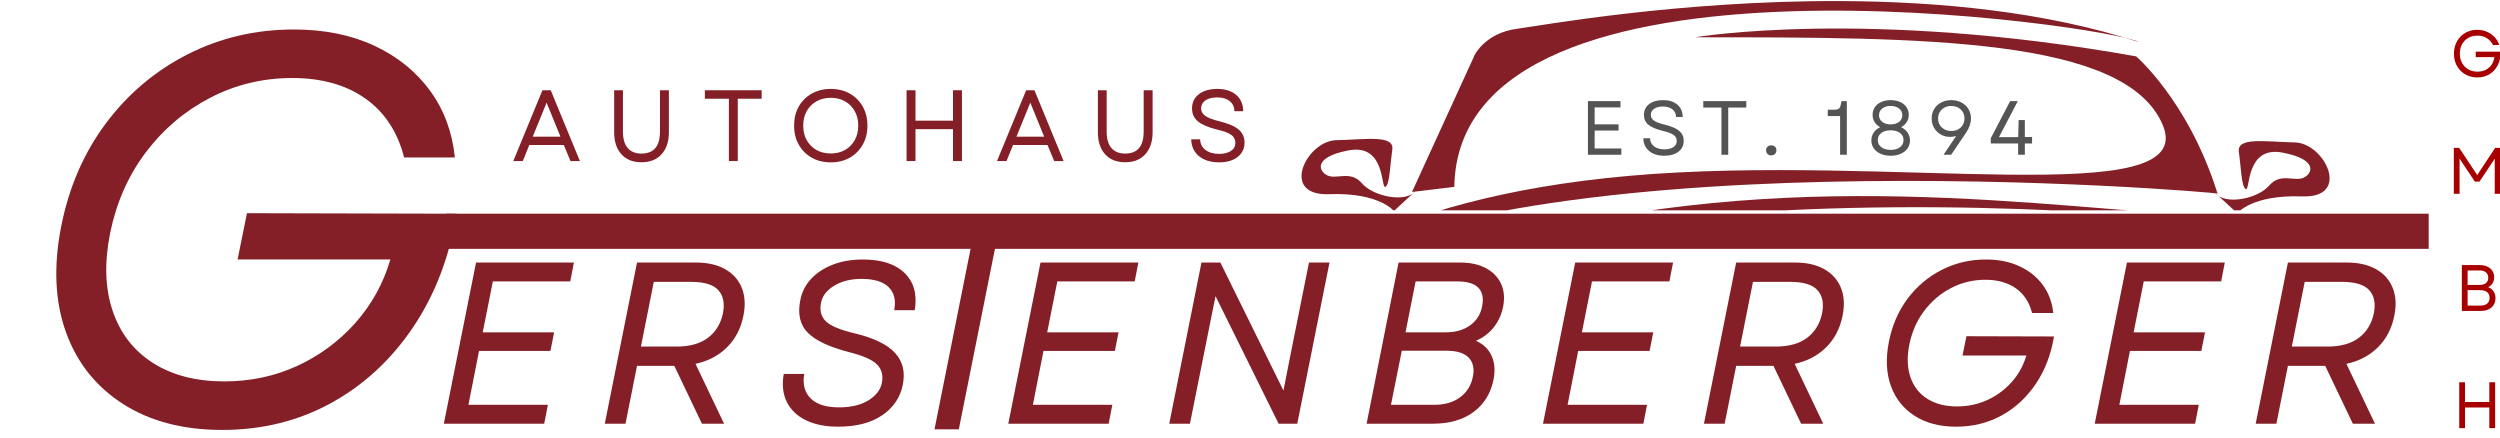 <svg xmlns="http://www.w3.org/2000/svg" xmlns:xlink="http://www.w3.org/1999/xlink" width="800" zoomAndPan="magnify" viewBox="320 330 800 140" height="140" preserveAspectRatio="xMidYMid meet" version="1.2"><defs><clipPath id="4a5c20db0f"><path d="M 729.34 339 L 1030 339 L 1030 397.309 L 729.34 397.309 Z M 729.34 339 "/></clipPath><clipPath id="9d04e16be1"><path d="M 736 374 L 774 374 L 774 397.309 L 736 397.309 Z M 736 374 "/></clipPath><clipPath id="97e2150bf9"><path d="M 1028 375 L 1066 375 L 1066 397.309 L 1028 397.309 Z M 1028 375 "/></clipPath><clipPath id="626f5f1c09"><path d="M 783 392 L 1078.09 392 L 1078.09 397.309 L 783 397.309 Z M 783 392 "/></clipPath></defs><g id="85a75ed5b4"><g style="fill:#841f27;fill-opacity:1;"><g transform="translate(458.337, 465.588)"><path style="stroke:none" d="M 3.688 0 L 14 -51.578 L 45.312 -51.578 L 44.141 -45.531 L 19.375 -45.531 L 16.141 -29.25 L 38.984 -29.25 L 37.797 -23.281 L 14.953 -23.281 L 11.562 -6.047 L 36.984 -6.047 L 35.812 0 Z M 3.688 0 "/></g></g><g style="fill:#841f27;fill-opacity:1;"><g transform="translate(509.845, 465.588)"><path style="stroke:none" d="M 3.688 0 L 14 -51.578 L 32.797 -51.578 C 36.578 -51.578 39.719 -50.863 42.219 -49.438 C 44.727 -48.02 46.5 -46.031 47.531 -43.469 C 48.562 -40.914 48.734 -37.945 48.047 -34.562 C 47.254 -30.531 45.52 -27.176 42.844 -24.5 C 40.164 -21.82 36.789 -20.039 32.719 -19.156 L 41.859 0 L 34.781 0 L 25.938 -18.5 L 14 -18.5 L 10.312 0 Z M 15.25 -24.688 L 26.672 -24.688 C 30.898 -24.688 34.254 -25.629 36.734 -27.516 C 39.211 -29.41 40.797 -32.004 41.484 -35.297 C 42.117 -38.441 41.641 -40.91 40.047 -42.703 C 38.453 -44.492 35.539 -45.391 31.312 -45.391 L 19.375 -45.391 Z M 15.25 -24.688 "/></g></g><g style="fill:#841f27;fill-opacity:1;"><g transform="translate(567.028, 465.588)"><path style="stroke:none" d="M 21.141 0.953 C 17.117 0.953 13.691 0.266 10.859 -1.109 C 8.035 -2.484 6 -4.438 4.75 -6.969 C 3.5 -9.5 3.172 -12.484 3.766 -15.922 L 10.312 -15.922 C 9.77 -12.629 10.457 -10.023 12.375 -8.109 C 14.289 -6.191 17.312 -5.234 21.438 -5.234 C 25.32 -5.234 28.469 -5.984 30.875 -7.484 C 33.281 -8.984 34.707 -10.812 35.156 -12.969 C 35.645 -15.426 35.141 -17.414 33.641 -18.938 C 32.141 -20.457 29.129 -21.785 24.609 -22.922 C 18.367 -24.535 13.992 -26.594 11.484 -29.094 C 8.984 -31.602 8.176 -35.07 9.062 -39.5 C 9.551 -42.102 10.691 -44.375 12.484 -46.312 C 14.273 -48.25 16.582 -49.77 19.406 -50.875 C 22.238 -51.988 25.473 -52.547 29.109 -52.547 C 35.098 -52.547 39.566 -51.082 42.516 -48.156 C 45.461 -45.227 46.52 -41.285 45.688 -36.328 L 39.125 -36.328 C 39.719 -39.473 39.129 -41.926 37.359 -43.688 C 35.586 -45.457 32.691 -46.344 28.672 -46.344 C 25.18 -46.344 22.242 -45.602 19.859 -44.125 C 17.473 -42.656 16.086 -40.844 15.703 -38.688 C 15.203 -36.176 15.738 -34.18 17.312 -32.703 C 18.883 -31.234 21.977 -29.961 26.594 -28.891 C 32.688 -27.41 36.961 -25.316 39.422 -22.609 C 41.879 -19.91 42.691 -16.523 41.859 -12.453 C 41.066 -8.422 38.879 -5.176 35.297 -2.719 C 31.711 -0.27 26.992 0.953 21.141 0.953 Z M 21.141 0.953 "/></g></g><path style=" stroke:none;fill-rule:nonzero;fill:#841f27;fill-opacity:1;" d="M 909.188 330.344 C 857.016 330.102 812.137 338.359 805.66 339.176 C 795.305 340.48 791.906 347.582 791.906 347.582 L 771.844 391.426 C 775.391 391 779.961 390.445 785.383 389.789 C 786.602 306.582 997.207 338.719 1004.266 343.406 C 974.426 333.699 940.492 330.488 909.188 330.344 Z M 909.188 330.344 "/><g clip-rule="nonzero" clip-path="url(#4a5c20db0f)"><path style=" stroke:none;fill-rule:nonzero;fill:#841f27;fill-opacity:1;" d="M 862.398 341.934 C 862.398 341.934 917.051 332.582 1003.512 348.031 C 1002.695 347.219 1020.23 361.855 1029.613 391.938 C 1029.203 391.531 796.738 371.609 729.441 424.055 C 730.668 422.43 758.398 393.562 841.598 386.246 C 924.797 378.93 1023.902 398.035 1012.074 369.984 C 1000.246 341.934 935.809 341.934 862.398 341.934 Z M 862.398 341.934 "/></g><g clip-rule="nonzero" clip-path="url(#9d04e16be1)"><path style=" stroke:none;fill-rule:nonzero;fill:#841f27;fill-opacity:1;" d="M 773.082 391.023 L 766.047 397.527 C 766.047 397.527 761.355 391.531 745.348 392.141 C 729.34 392.75 738.109 375.066 747.59 374.863 C 757.074 374.66 766.25 373.031 765.535 377.91 C 764.82 382.793 764.719 389.191 763.293 389.805 C 761.863 390.414 763.395 375.879 751.566 378.117 C 739.738 380.352 742.086 385.129 745.043 386.246 C 748 387.363 752.281 384.52 755.852 388.688 C 759.418 392.852 769.922 395.09 773.082 391.023 Z M 773.082 391.023 "/></g><g clip-rule="nonzero" clip-path="url(#97e2150bf9)"><path style=" stroke:none;fill-rule:nonzero;fill:#841f27;fill-opacity:1;" d="M 1028.883 391.738 L 1035.918 398.242 C 1035.918 398.242 1040.609 392.246 1056.617 392.855 C 1072.625 393.465 1063.855 375.781 1054.375 375.578 C 1044.891 375.375 1035.715 373.75 1036.43 378.629 C 1037.141 383.504 1037.246 389.91 1038.672 390.52 C 1040.102 391.129 1038.57 376.594 1050.398 378.832 C 1062.227 381.066 1059.879 385.844 1056.922 386.961 C 1053.965 388.078 1049.684 385.234 1046.113 389.402 C 1042.547 393.566 1032.043 395.805 1028.883 391.738 Z M 1028.883 391.738 "/></g><g clip-rule="nonzero" clip-path="url(#626f5f1c09)"><path style=" stroke:none;fill-rule:nonzero;fill:#841f27;fill-opacity:1;" d="M 914.102 392.75 C 874.484 392.883 831.148 397.211 783.328 411.656 L 783.406 411.641 C 856.953 394.082 941.941 394.449 1002.961 398.848 C 1002.762 398.859 1002.664 398.855 1002.461 398.863 C 994.281 399.281 989.324 400.484 978.445 401.453 C 967.562 402.422 956.625 403.656 948.207 405.168 C 943.996 405.926 940.422 406.746 937.773 407.648 C 936.449 408.102 935.359 408.574 934.52 409.086 C 933.684 409.594 933.07 410.145 932.816 410.859 C 932.559 411.602 932.891 412.387 933.508 412.965 C 1010.859 460.309 1063.605 370.516 1076.328 431.418 C 1076.926 431.375 1077.52 431.336 1078.09 431.324 C 1075.488 413.047 1066.043 408.547 1062.34 402.395 C 1061.191 400.48 1059.66 399.582 1058.09 399.441 C 1056.527 399.301 1054.977 399.863 1053.602 400.613 C 1043.484 408.176 1031.156 412.902 1019.363 415.129 C 1007.09 417.332 993.203 418.23 980.234 418.219 C 917.855 407.016 991.281 402.039 1022.582 399.016 C 989.621 396.676 953.719 392.617 914.102 392.75 Z M 914.102 392.75 "/></g><g style="fill:#545454;fill-opacity:1;"><g transform="translate(825.627, 379.525)"><path style="stroke:none" d="M 2.5 0 L 2.5 -17.172 L 12.922 -17.172 L 12.922 -15.156 L 4.656 -15.156 L 4.656 -9.734 L 12.312 -9.734 L 12.312 -7.75 L 4.656 -7.75 L 4.656 -2.016 L 13.203 -2.016 L 13.203 0 Z M 2.5 0 "/></g></g><g style="fill:#545454;fill-opacity:1;"><g transform="translate(844.386, 379.525)"><path style="stroke:none" d="M 8.219 0.312 C 6.844 0.312 5.648 0.082 4.641 -0.375 C 3.641 -0.844 2.863 -1.5 2.312 -2.344 C 1.77 -3.188 1.488 -4.164 1.469 -5.281 L 3.625 -5.281 C 3.664 -4.176 4.102 -3.305 4.938 -2.672 C 5.781 -2.047 6.875 -1.734 8.219 -1.734 C 9.426 -1.734 10.383 -1.973 11.094 -2.453 C 11.812 -2.93 12.172 -3.594 12.172 -4.438 C 12.172 -5.238 11.828 -5.879 11.141 -6.359 C 10.453 -6.848 9.332 -7.27 7.781 -7.625 C 5.664 -8.133 4.117 -8.785 3.141 -9.578 C 2.16 -10.367 1.672 -11.426 1.672 -12.75 C 1.672 -14.207 2.223 -15.359 3.328 -16.203 C 4.43 -17.055 5.922 -17.484 7.797 -17.484 C 9.734 -17.484 11.258 -17 12.375 -16.031 C 13.5 -15.07 14.066 -13.758 14.078 -12.094 L 11.953 -12.094 C 11.93 -13.125 11.547 -13.938 10.797 -14.531 C 10.055 -15.133 9.055 -15.438 7.797 -15.438 C 6.578 -15.438 5.617 -15.191 4.922 -14.703 C 4.223 -14.223 3.875 -13.57 3.875 -12.75 C 3.875 -12.051 4.195 -11.457 4.844 -10.969 C 5.488 -10.488 6.645 -10.047 8.312 -9.641 C 10.508 -9.098 12.07 -8.422 13 -7.609 C 13.938 -6.805 14.406 -5.773 14.406 -4.516 C 14.406 -3.023 13.844 -1.848 12.719 -0.984 C 11.602 -0.117 10.102 0.312 8.219 0.312 Z M 8.219 0.312 "/></g></g><g style="fill:#545454;fill-opacity:1;"><g transform="translate(864.223, 379.525)"><path style="stroke:none" d="M 6.641 0 L 6.641 -15.109 L 0.828 -15.109 L 0.828 -17.172 L 14.594 -17.172 L 14.594 -15.109 L 8.812 -15.109 L 8.812 0 Z M 6.641 0 "/></g></g><g style="fill:#545454;fill-opacity:1;"><g transform="translate(883.644, 379.525)"><path style="stroke:none" d="M 3.141 0.203 C 2.648 0.203 2.254 0.047 1.953 -0.266 C 1.648 -0.578 1.5 -0.961 1.5 -1.422 C 1.5 -1.898 1.648 -2.285 1.953 -2.578 C 2.254 -2.867 2.648 -3.016 3.141 -3.016 C 3.648 -3.016 4.055 -2.867 4.359 -2.578 C 4.66 -2.285 4.812 -1.898 4.812 -1.422 C 4.812 -0.961 4.66 -0.578 4.359 -0.266 C 4.055 0.047 3.648 0.203 3.141 0.203 Z M 3.141 0.203 "/></g></g><g style="fill:#545454;fill-opacity:1;"><g transform="translate(893.919, 379.525)"><path style="stroke:none" d=""/></g></g><g style="fill:#545454;fill-opacity:1;"><g transform="translate(903.974, 379.525)"><path style="stroke:none" d="M 4.859 0 L 4.859 -12.391 L 0.906 -12.391 L 0.906 -14.406 L 2.797 -14.406 C 3.547 -14.406 4.078 -14.508 4.391 -14.719 C 4.703 -14.926 4.922 -15.328 5.047 -15.922 L 5.328 -17.172 L 7.016 -17.172 L 7.016 0 Z M 4.859 0 "/></g></g><g style="fill:#545454;fill-opacity:1;"><g transform="translate(917.461, 379.525)"><path style="stroke:none" d="M 7.562 0.312 C 6.332 0.312 5.254 0.102 4.328 -0.312 C 3.398 -0.727 2.676 -1.301 2.156 -2.031 C 1.633 -2.77 1.375 -3.625 1.375 -4.594 C 1.375 -5.52 1.625 -6.352 2.125 -7.094 C 2.625 -7.844 3.32 -8.422 4.219 -8.828 C 3.445 -9.234 2.844 -9.773 2.406 -10.453 C 1.977 -11.141 1.766 -11.914 1.766 -12.781 C 1.766 -13.707 2.004 -14.523 2.484 -15.234 C 2.973 -15.953 3.656 -16.504 4.531 -16.891 C 5.406 -17.285 6.414 -17.484 7.562 -17.484 C 8.695 -17.484 9.695 -17.285 10.562 -16.891 C 11.438 -16.504 12.117 -15.953 12.609 -15.234 C 13.098 -14.523 13.344 -13.707 13.344 -12.781 C 13.344 -11.914 13.125 -11.141 12.688 -10.453 C 12.258 -9.773 11.66 -9.234 10.891 -8.828 C 11.773 -8.422 12.469 -7.844 12.969 -7.094 C 13.477 -6.352 13.734 -5.52 13.734 -4.594 C 13.734 -3.625 13.473 -2.77 12.953 -2.031 C 12.43 -1.301 11.707 -0.727 10.781 -0.312 C 9.852 0.102 8.781 0.312 7.562 0.312 Z M 3.438 -4.703 C 3.438 -3.754 3.812 -2.992 4.562 -2.422 C 5.312 -1.848 6.312 -1.562 7.562 -1.562 C 8.781 -1.562 9.77 -1.848 10.531 -2.422 C 11.289 -2.992 11.672 -3.754 11.672 -4.703 C 11.672 -5.66 11.289 -6.422 10.531 -6.984 C 9.77 -7.547 8.781 -7.828 7.562 -7.828 C 6.312 -7.828 5.312 -7.547 4.562 -6.984 C 3.812 -6.422 3.438 -5.66 3.438 -4.703 Z M 3.828 -12.656 C 3.828 -11.77 4.172 -11.055 4.859 -10.516 C 5.547 -9.984 6.445 -9.719 7.562 -9.719 C 8.664 -9.719 9.562 -9.984 10.25 -10.516 C 10.938 -11.055 11.281 -11.77 11.281 -12.656 C 11.281 -13.539 10.938 -14.254 10.25 -14.797 C 9.562 -15.348 8.664 -15.625 7.562 -15.625 C 6.445 -15.625 5.547 -15.348 4.859 -14.797 C 4.172 -14.254 3.828 -13.539 3.828 -12.656 Z M 3.828 -12.656 "/></g></g><g style="fill:#545454;fill-opacity:1;"><g transform="translate(936.538, 379.525)"><path style="stroke:none" d="M 7.875 -17.484 C 9.102 -17.484 10.191 -17.227 11.141 -16.719 C 12.086 -16.219 12.828 -15.523 13.359 -14.641 C 13.898 -13.766 14.172 -12.758 14.172 -11.625 C 14.172 -10.875 14.039 -10.117 13.781 -9.359 C 13.52 -8.598 13.145 -7.859 12.656 -7.141 L 7.828 0 L 5.391 0 L 9.438 -6.016 C 8.852 -5.816 8.219 -5.719 7.531 -5.719 C 6.406 -5.719 5.395 -5.973 4.5 -6.484 C 3.613 -7.004 2.906 -7.707 2.375 -8.594 C 1.852 -9.488 1.594 -10.492 1.594 -11.609 C 1.594 -12.754 1.863 -13.766 2.406 -14.641 C 2.945 -15.523 3.688 -16.219 4.625 -16.719 C 5.562 -17.227 6.645 -17.484 7.875 -17.484 Z M 3.656 -11.609 C 3.656 -10.836 3.832 -10.148 4.188 -9.547 C 4.551 -8.941 5.051 -8.469 5.688 -8.125 C 6.32 -7.781 7.051 -7.609 7.875 -7.609 C 8.707 -7.609 9.438 -7.781 10.062 -8.125 C 10.695 -8.469 11.191 -8.941 11.547 -9.547 C 11.91 -10.148 12.094 -10.836 12.094 -11.609 C 12.094 -12.391 11.91 -13.078 11.547 -13.672 C 11.191 -14.273 10.695 -14.75 10.062 -15.094 C 9.438 -15.438 8.707 -15.609 7.875 -15.609 C 7.051 -15.609 6.32 -15.438 5.688 -15.094 C 5.051 -14.75 4.551 -14.273 4.188 -13.672 C 3.832 -13.078 3.656 -12.391 3.656 -11.609 Z M 3.656 -11.609 "/></g></g><g style="fill:#545454;fill-opacity:1;"><g transform="translate(956.155, 379.525)"><path style="stroke:none" d="M 0.891 -3.625 L 0.891 -5.281 L 7.094 -17.172 L 9.547 -17.172 L 3.516 -5.641 L 9.672 -5.641 L 9.812 -11.094 L 11.797 -11.094 L 11.797 -5.688 L 14.109 -5.688 L 14.109 -3.625 L 11.797 -3.625 L 11.797 0 L 9.641 0 L 9.641 -3.625 Z M 0.891 -3.625 "/></g></g><g style="fill:#841f27;fill-opacity:1;"><g transform="translate(614.712, 467.385)"><path style="stroke:none" d="M 4.328 0 L 16.438 -60.578 L 24.234 -60.578 L 12.109 0 Z M 4.328 0 "/></g></g><path style="fill:none;stroke-width:15;stroke-linecap:butt;stroke-linejoin:miter;stroke:#841f27;stroke-opacity:1;stroke-miterlimit:4;" d="M 0.001 7.5 L 845.839 7.5 " transform="matrix(0.75,-0,0,0.75,462.8,398.383)"/><g style="fill:#841f27;fill-opacity:1;"><g transform="translate(483.706, 381.534)"><path style="stroke:none" d="M 0.547 0 L 9.875 -22.656 L 12.531 -22.656 L 21.859 0 L 18.844 0 L 16.703 -5.141 L 5.672 -5.141 L 3.594 0 Z M 6.766 -7.797 L 15.641 -7.797 L 11.203 -18.688 Z M 6.766 -7.797 "/></g></g><g style="fill:#841f27;fill-opacity:1;"><g transform="translate(513.485, 381.534)"><path style="stroke:none" d="M 11.781 0.391 C 9.039 0.391 6.898 -0.461 5.359 -2.172 C 3.816 -3.879 3.047 -6.234 3.047 -9.234 L 3.047 -22.656 L 5.859 -22.656 L 5.859 -9.422 C 5.859 -7.109 6.363 -5.359 7.375 -4.172 C 8.395 -2.984 9.863 -2.391 11.781 -2.391 C 15.727 -2.391 17.703 -4.734 17.703 -9.422 L 17.703 -22.656 L 20.562 -22.656 L 20.562 -9.234 C 20.562 -6.234 19.781 -3.879 18.219 -2.172 C 16.664 -0.461 14.52 0.391 11.781 0.391 Z M 11.781 0.391 "/></g></g><g style="fill:#841f27;fill-opacity:1;"><g transform="translate(544.462, 381.534)"><path style="stroke:none" d="M 8.781 0 L 8.781 -19.938 L 1.094 -19.938 L 1.094 -22.656 L 19.266 -22.656 L 19.266 -19.938 L 11.625 -19.938 L 11.625 0 Z M 8.781 0 "/></g></g><g style="fill:#841f27;fill-opacity:1;"><g transform="translate(572.235, 381.534)"><path style="stroke:none" d="M 13.594 0.422 C 11.312 0.422 9.285 -0.078 7.516 -1.078 C 5.742 -2.086 4.359 -3.477 3.359 -5.25 C 2.367 -7.02 1.875 -9.047 1.875 -11.328 C 1.875 -13.641 2.367 -15.676 3.359 -17.438 C 4.359 -19.195 5.742 -20.578 7.516 -21.578 C 9.285 -22.578 11.312 -23.078 13.594 -23.078 C 15.906 -23.078 17.941 -22.578 19.703 -21.578 C 21.461 -20.578 22.844 -19.195 23.844 -17.438 C 24.844 -15.676 25.344 -13.641 25.344 -11.328 C 25.344 -9.047 24.844 -7.02 23.844 -5.25 C 22.844 -3.477 21.461 -2.086 19.703 -1.078 C 17.941 -0.078 15.906 0.422 13.594 0.422 Z M 4.797 -11.328 C 4.797 -9.578 5.164 -8.031 5.906 -6.688 C 6.656 -5.352 7.691 -4.305 9.016 -3.547 C 10.336 -2.797 11.863 -2.422 13.594 -2.422 C 15.344 -2.422 16.875 -2.797 18.188 -3.547 C 19.508 -4.305 20.539 -5.352 21.281 -6.688 C 22.031 -8.031 22.406 -9.578 22.406 -11.328 C 22.406 -13.098 22.031 -14.645 21.281 -15.969 C 20.539 -17.301 19.508 -18.344 18.188 -19.094 C 16.875 -19.852 15.344 -20.234 13.594 -20.234 C 11.863 -20.234 10.336 -19.852 9.016 -19.094 C 7.691 -18.344 6.656 -17.301 5.906 -15.969 C 5.164 -14.645 4.797 -13.098 4.797 -11.328 Z M 4.797 -11.328 "/></g></g><g style="fill:#841f27;fill-opacity:1;"><g transform="translate(606.805, 381.534)"><path style="stroke:none" d="M 18.156 0 L 18.156 -10.203 L 6.156 -10.203 L 6.156 0 L 3.297 0 L 3.297 -22.656 L 6.156 -22.656 L 6.156 -12.922 L 18.156 -12.922 L 18.156 -22.656 L 21.016 -22.656 L 21.016 0 Z M 18.156 0 "/></g></g><g style="fill:#841f27;fill-opacity:1;"><g transform="translate(638.494, 381.534)"><path style="stroke:none" d="M 0.547 0 L 9.875 -22.656 L 12.531 -22.656 L 21.859 0 L 18.844 0 L 16.703 -5.141 L 5.672 -5.141 L 3.594 0 Z M 6.766 -7.797 L 15.641 -7.797 L 11.203 -18.688 Z M 6.766 -7.797 "/></g></g><g style="fill:#841f27;fill-opacity:1;"><g transform="translate(668.273, 381.534)"><path style="stroke:none" d="M 11.781 0.391 C 9.039 0.391 6.898 -0.461 5.359 -2.172 C 3.816 -3.879 3.047 -6.234 3.047 -9.234 L 3.047 -22.656 L 5.859 -22.656 L 5.859 -9.422 C 5.859 -7.109 6.363 -5.359 7.375 -4.172 C 8.395 -2.984 9.863 -2.391 11.781 -2.391 C 15.727 -2.391 17.703 -4.734 17.703 -9.422 L 17.703 -22.656 L 20.562 -22.656 L 20.562 -9.234 C 20.562 -6.234 19.781 -3.879 18.219 -2.172 C 16.664 -0.461 14.52 0.391 11.781 0.391 Z M 11.781 0.391 "/></g></g><g style="fill:#841f27;fill-opacity:1;"><g transform="translate(699.25, 381.534)"><path style="stroke:none" d="M 10.844 0.422 C 9.031 0.422 7.457 0.113 6.125 -0.5 C 4.801 -1.113 3.773 -1.977 3.047 -3.094 C 2.328 -4.207 1.957 -5.492 1.938 -6.953 L 4.797 -6.953 C 4.836 -5.516 5.41 -4.379 6.516 -3.547 C 7.629 -2.711 9.07 -2.297 10.844 -2.297 C 12.438 -2.297 13.703 -2.609 14.641 -3.234 C 15.586 -3.859 16.062 -4.734 16.062 -5.859 C 16.062 -6.922 15.609 -7.77 14.703 -8.406 C 13.797 -9.039 12.316 -9.594 10.266 -10.062 C 7.484 -10.738 5.441 -11.598 4.141 -12.641 C 2.848 -13.691 2.203 -15.086 2.203 -16.828 C 2.203 -18.754 2.93 -20.273 4.391 -21.391 C 5.848 -22.516 7.816 -23.078 10.297 -23.078 C 12.836 -23.078 14.848 -22.441 16.328 -21.172 C 17.805 -19.898 18.555 -18.16 18.578 -15.953 L 15.766 -15.953 C 15.742 -17.316 15.238 -18.391 14.25 -19.172 C 13.27 -19.961 11.953 -20.359 10.297 -20.359 C 8.672 -20.359 7.398 -20.039 6.484 -19.406 C 5.566 -18.77 5.109 -17.91 5.109 -16.828 C 5.109 -15.898 5.535 -15.117 6.391 -14.484 C 7.242 -13.848 8.77 -13.258 10.969 -12.719 C 13.863 -12.008 15.926 -11.117 17.156 -10.047 C 18.383 -8.984 19 -7.617 19 -5.953 C 19 -3.992 18.258 -2.441 16.781 -1.297 C 15.301 -0.148 13.32 0.422 10.844 0.422 Z M 10.844 0.422 "/></g></g><g style="fill:#a80000;fill-opacity:1;"><g transform="translate(1104.043, 354.508)"><path style="stroke:none" d="M 8.688 0.266 C 7.613 0.266 6.617 0.078 5.703 -0.297 C 4.797 -0.672 4.004 -1.195 3.328 -1.875 C 2.66 -2.551 2.141 -3.352 1.766 -4.281 C 1.398 -5.219 1.219 -6.238 1.219 -7.344 C 1.219 -8.445 1.398 -9.457 1.766 -10.375 C 2.129 -11.301 2.645 -12.109 3.312 -12.797 C 3.988 -13.484 4.773 -14.016 5.672 -14.391 C 6.578 -14.773 7.566 -14.969 8.641 -14.969 C 9.766 -14.969 10.801 -14.766 11.75 -14.359 C 12.695 -13.953 13.516 -13.383 14.203 -12.656 C 14.898 -11.926 15.406 -11.078 15.719 -10.109 L 13.703 -10.109 C 13.242 -11.066 12.578 -11.805 11.703 -12.328 C 10.836 -12.848 9.836 -13.109 8.703 -13.109 C 7.617 -13.109 6.648 -12.863 5.797 -12.375 C 4.953 -11.883 4.289 -11.207 3.812 -10.344 C 3.344 -9.477 3.109 -8.477 3.109 -7.344 C 3.109 -6.207 3.348 -5.207 3.828 -4.344 C 4.305 -3.477 4.969 -2.801 5.812 -2.312 C 6.664 -1.82 7.641 -1.578 8.734 -1.578 C 9.723 -1.578 10.602 -1.77 11.375 -2.156 C 12.145 -2.551 12.77 -3.094 13.25 -3.781 C 13.727 -4.477 14.035 -5.289 14.172 -6.219 L 8.188 -6.219 L 8.188 -7.969 L 16.156 -7.969 C 16.188 -6.363 15.891 -4.941 15.266 -3.703 C 14.641 -2.461 13.766 -1.488 12.641 -0.781 C 11.516 -0.082 10.195 0.266 8.688 0.266 Z M 8.688 0.266 "/></g></g><g style="fill:#a80000;fill-opacity:1;"><g transform="translate(1103.082, 392.008)"><path style="stroke:none" d="M 2.141 0 L 2.141 -14.688 L 3.859 -14.688 L 9.625 -5.984 L 15.359 -14.688 L 17.078 -14.688 L 17.078 0 L 15.234 0 L 15.234 -11.234 L 10.359 -3.906 L 8.859 -3.906 L 3.984 -11.25 L 3.984 0 Z M 2.141 0 "/></g></g><g style="fill:#a80000;fill-opacity:1;"><g transform="translate(1105.648, 429.508)"><path style="stroke:none" d="M 2.141 0 L 2.141 -14.688 L 7.828 -14.688 C 9.242 -14.688 10.375 -14.332 11.219 -13.625 C 12.062 -12.914 12.484 -11.969 12.484 -10.781 C 12.484 -10.07 12.316 -9.441 11.984 -8.891 C 11.648 -8.348 11.18 -7.926 10.578 -7.625 C 11.328 -7.312 11.898 -6.852 12.297 -6.25 C 12.703 -5.645 12.906 -4.93 12.906 -4.109 C 12.906 -2.836 12.473 -1.832 11.609 -1.094 C 10.754 -0.363 9.582 0 8.094 0 Z M 3.984 -1.719 L 8.062 -1.719 C 9.008 -1.719 9.738 -1.93 10.25 -2.359 C 10.758 -2.797 11.016 -3.41 11.016 -4.203 C 11.016 -4.984 10.754 -5.586 10.234 -6.016 C 9.723 -6.441 8.988 -6.656 8.031 -6.656 L 3.984 -6.656 Z M 3.984 -8.328 L 7.781 -8.328 C 8.695 -8.328 9.395 -8.531 9.875 -8.938 C 10.352 -9.344 10.594 -9.91 10.594 -10.641 C 10.594 -11.379 10.348 -11.953 9.859 -12.359 C 9.367 -12.766 8.676 -12.969 7.781 -12.969 L 3.984 -12.969 Z M 3.984 -8.328 "/></g></g><g style="fill:#a80000;fill-opacity:1;"><g transform="translate(1104.816, 467.008)"><path style="stroke:none" d="M 11.766 0 L 11.766 -6.609 L 3.984 -6.609 L 3.984 0 L 2.141 0 L 2.141 -14.688 L 3.984 -14.688 L 3.984 -8.375 L 11.766 -8.375 L 11.766 -14.688 L 13.625 -14.688 L 13.625 0 Z M 11.766 0 "/></g></g><g style="fill:#841f27;fill-opacity:1;"><g transform="translate(325.948, 465.28)"><path style="stroke:none" d="M 65.125 2.297 C 52.656 2.297 42.094 -0.469 33.438 -6 C 24.789 -11.531 18.703 -19.176 15.172 -28.938 C 11.648 -38.707 11.125 -49.945 13.594 -62.656 C 16.062 -75.25 20.828 -86.281 27.891 -95.75 C 34.953 -105.219 43.688 -112.598 54.094 -117.891 C 64.508 -123.191 75.836 -125.844 88.078 -125.844 C 97.836 -125.844 106.426 -124.109 113.844 -120.641 C 121.258 -117.172 127.203 -112.375 131.672 -106.25 C 136.141 -100.133 138.785 -93.016 139.609 -84.891 L 123.375 -84.891 C 121.258 -93.129 117.109 -99.426 110.922 -103.781 C 104.742 -108.133 96.953 -110.312 87.547 -110.312 C 78.129 -110.312 69.359 -108.191 61.234 -103.953 C 53.117 -99.723 46.266 -93.898 40.672 -86.484 C 35.086 -79.066 31.297 -70.477 29.297 -60.719 C 27.41 -51.301 27.676 -43.004 30.094 -35.828 C 32.508 -28.648 36.805 -23.086 42.984 -19.141 C 49.16 -15.203 56.773 -13.234 65.828 -13.234 C 74.18 -13.234 81.945 -14.879 89.125 -18.172 C 96.312 -21.473 102.52 -26.062 107.75 -31.938 C 112.988 -37.82 116.727 -44.594 118.969 -52.25 L 70.078 -52.25 L 73.078 -67.062 L 140.141 -66.891 C 137.898 -53.129 133.281 -41.039 126.281 -30.625 C 119.281 -20.207 110.539 -12.113 100.062 -6.344 C 89.594 -0.582 77.945 2.297 65.125 2.297 Z M 65.125 2.297 "/></g></g><g style="fill:#841f27;fill-opacity:1;"><g transform="translate(638.961, 465.588)"><path style="stroke:none" d="M 3.688 0 L 14 -51.578 L 45.312 -51.578 L 44.141 -45.531 L 19.375 -45.531 L 16.141 -29.25 L 38.984 -29.25 L 37.797 -23.281 L 14.953 -23.281 L 11.562 -6.047 L 36.984 -6.047 L 35.812 0 Z M 3.688 0 "/></g></g><g style="fill:#841f27;fill-opacity:1;"><g transform="translate(690.47, 465.588)"><path style="stroke:none" d="M 3.688 0 L 14 -51.578 L 20.047 -51.578 L 40.234 -10.609 L 42.438 -21.812 L 48.406 -51.578 L 54.969 -51.578 L 44.656 0 L 38.688 0 L 18.5 -40.828 L 16.734 -32.047 L 10.312 0 Z M 3.688 0 "/></g></g><g style="fill:#841f27;fill-opacity:1;"><g transform="translate(753.547, 465.588)"><path style="stroke:none" d="M 3.766 0 L 14 -51.578 L 33.672 -51.578 C 36.961 -51.578 39.723 -50.973 41.953 -49.766 C 44.191 -48.566 45.801 -46.91 46.781 -44.797 C 47.77 -42.691 47.992 -40.238 47.453 -37.438 C 46.961 -34.977 45.977 -32.801 44.5 -30.906 C 43.031 -29.02 41.117 -27.562 38.766 -26.531 C 41.172 -25.445 42.852 -23.812 43.812 -21.625 C 44.77 -19.438 44.953 -16.895 44.359 -14 C 43.473 -9.676 41.348 -6.258 37.984 -3.75 C 34.617 -1.25 30.258 0 24.906 0 Z M 11.562 -6.047 L 25.422 -6.047 C 28.766 -6.047 31.523 -6.852 33.703 -8.469 C 35.891 -10.094 37.254 -12.328 37.797 -15.172 C 38.285 -17.734 37.816 -19.738 36.391 -21.188 C 34.973 -22.633 32.594 -23.359 29.25 -23.359 L 15.031 -23.359 Z M 16.219 -29.25 L 29.109 -29.25 C 32.254 -29.25 34.859 -30 36.922 -31.5 C 38.984 -33 40.258 -35.051 40.75 -37.656 C 41.238 -40.207 40.832 -42.156 39.531 -43.5 C 38.227 -44.852 35.984 -45.531 32.797 -45.531 L 19.453 -45.531 Z M 16.219 -29.25 "/></g></g><g style="fill:#841f27;fill-opacity:1;"><g transform="translate(810.067, 465.588)"><path style="stroke:none" d="M 3.688 0 L 14 -51.578 L 45.312 -51.578 L 44.141 -45.531 L 19.375 -45.531 L 16.141 -29.25 L 38.984 -29.25 L 37.797 -23.281 L 14.953 -23.281 L 11.562 -6.047 L 36.984 -6.047 L 35.812 0 Z M 3.688 0 "/></g></g><g style="fill:#841f27;fill-opacity:1;"><g transform="translate(861.575, 465.588)"><path style="stroke:none" d="M 3.688 0 L 14 -51.578 L 32.797 -51.578 C 36.578 -51.578 39.719 -50.863 42.219 -49.438 C 44.727 -48.02 46.5 -46.031 47.531 -43.469 C 48.562 -40.914 48.734 -37.945 48.047 -34.562 C 47.254 -30.531 45.52 -27.176 42.844 -24.5 C 40.164 -21.82 36.789 -20.039 32.719 -19.156 L 41.859 0 L 34.781 0 L 25.938 -18.5 L 14 -18.5 L 10.312 0 Z M 15.25 -24.688 L 26.672 -24.688 C 30.898 -24.688 34.254 -25.629 36.734 -27.516 C 39.211 -29.41 40.797 -32.004 41.484 -35.297 C 42.117 -38.441 41.641 -40.91 40.047 -42.703 C 38.453 -44.492 35.539 -45.391 31.312 -45.391 L 19.375 -45.391 Z M 15.25 -24.688 "/></g></g><g style="fill:#841f27;fill-opacity:1;"><g transform="translate(918.758, 465.588)"><path style="stroke:none" d="M 27.188 0.953 C 21.977 0.953 17.566 -0.195 13.953 -2.5 C 10.348 -4.812 7.805 -8.004 6.328 -12.078 C 4.859 -16.16 4.641 -20.852 5.672 -26.156 C 6.703 -31.414 8.691 -36.02 11.641 -39.969 C 14.586 -43.926 18.234 -47.008 22.578 -49.219 C 26.93 -51.438 31.66 -52.547 36.766 -52.547 C 40.848 -52.547 44.438 -51.816 47.531 -50.359 C 50.625 -48.91 53.102 -46.91 54.969 -44.359 C 56.832 -41.805 57.938 -38.832 58.281 -35.438 L 51.5 -35.438 C 50.625 -38.883 48.895 -41.516 46.312 -43.328 C 43.727 -45.148 40.473 -46.062 36.547 -46.062 C 32.617 -46.062 28.957 -45.176 25.562 -43.406 C 22.176 -41.633 19.316 -39.203 16.984 -36.109 C 14.648 -33.016 13.066 -29.426 12.234 -25.344 C 11.441 -21.414 11.551 -17.953 12.562 -14.953 C 13.57 -11.961 15.363 -9.645 17.938 -8 C 20.52 -6.352 23.703 -5.531 27.484 -5.531 C 30.973 -5.531 34.211 -6.219 37.203 -7.594 C 40.203 -8.969 42.797 -10.879 44.984 -13.328 C 47.172 -15.785 48.734 -18.613 49.672 -21.812 L 29.25 -21.812 L 30.5 -28 L 58.516 -27.922 C 57.578 -22.18 55.645 -17.133 52.719 -12.781 C 49.801 -8.438 46.156 -5.062 41.781 -2.656 C 37.406 -0.25 32.539 0.953 27.188 0.953 Z M 27.188 0.953 "/></g></g><g style="fill:#841f27;fill-opacity:1;"><g transform="translate(986.625, 465.588)"><path style="stroke:none" d="M 3.688 0 L 14 -51.578 L 45.312 -51.578 L 44.141 -45.531 L 19.375 -45.531 L 16.141 -29.25 L 38.984 -29.25 L 37.797 -23.281 L 14.953 -23.281 L 11.562 -6.047 L 36.984 -6.047 L 35.812 0 Z M 3.688 0 "/></g></g><g style="fill:#841f27;fill-opacity:1;"><g transform="translate(1038.133, 465.588)"><path style="stroke:none" d="M 3.688 0 L 14 -51.578 L 32.797 -51.578 C 36.578 -51.578 39.719 -50.863 42.219 -49.438 C 44.727 -48.02 46.5 -46.031 47.531 -43.469 C 48.562 -40.914 48.734 -37.945 48.047 -34.562 C 47.254 -30.531 45.52 -27.176 42.844 -24.5 C 40.164 -21.82 36.789 -20.039 32.719 -19.156 L 41.859 0 L 34.781 0 L 25.938 -18.5 L 14 -18.5 L 10.312 0 Z M 15.25 -24.688 L 26.672 -24.688 C 30.898 -24.688 34.254 -25.629 36.734 -27.516 C 39.211 -29.41 40.797 -32.004 41.484 -35.297 C 42.117 -38.441 41.641 -40.91 40.047 -42.703 C 38.453 -44.492 35.539 -45.391 31.312 -45.391 L 19.375 -45.391 Z M 15.25 -24.688 "/></g></g></g></svg>